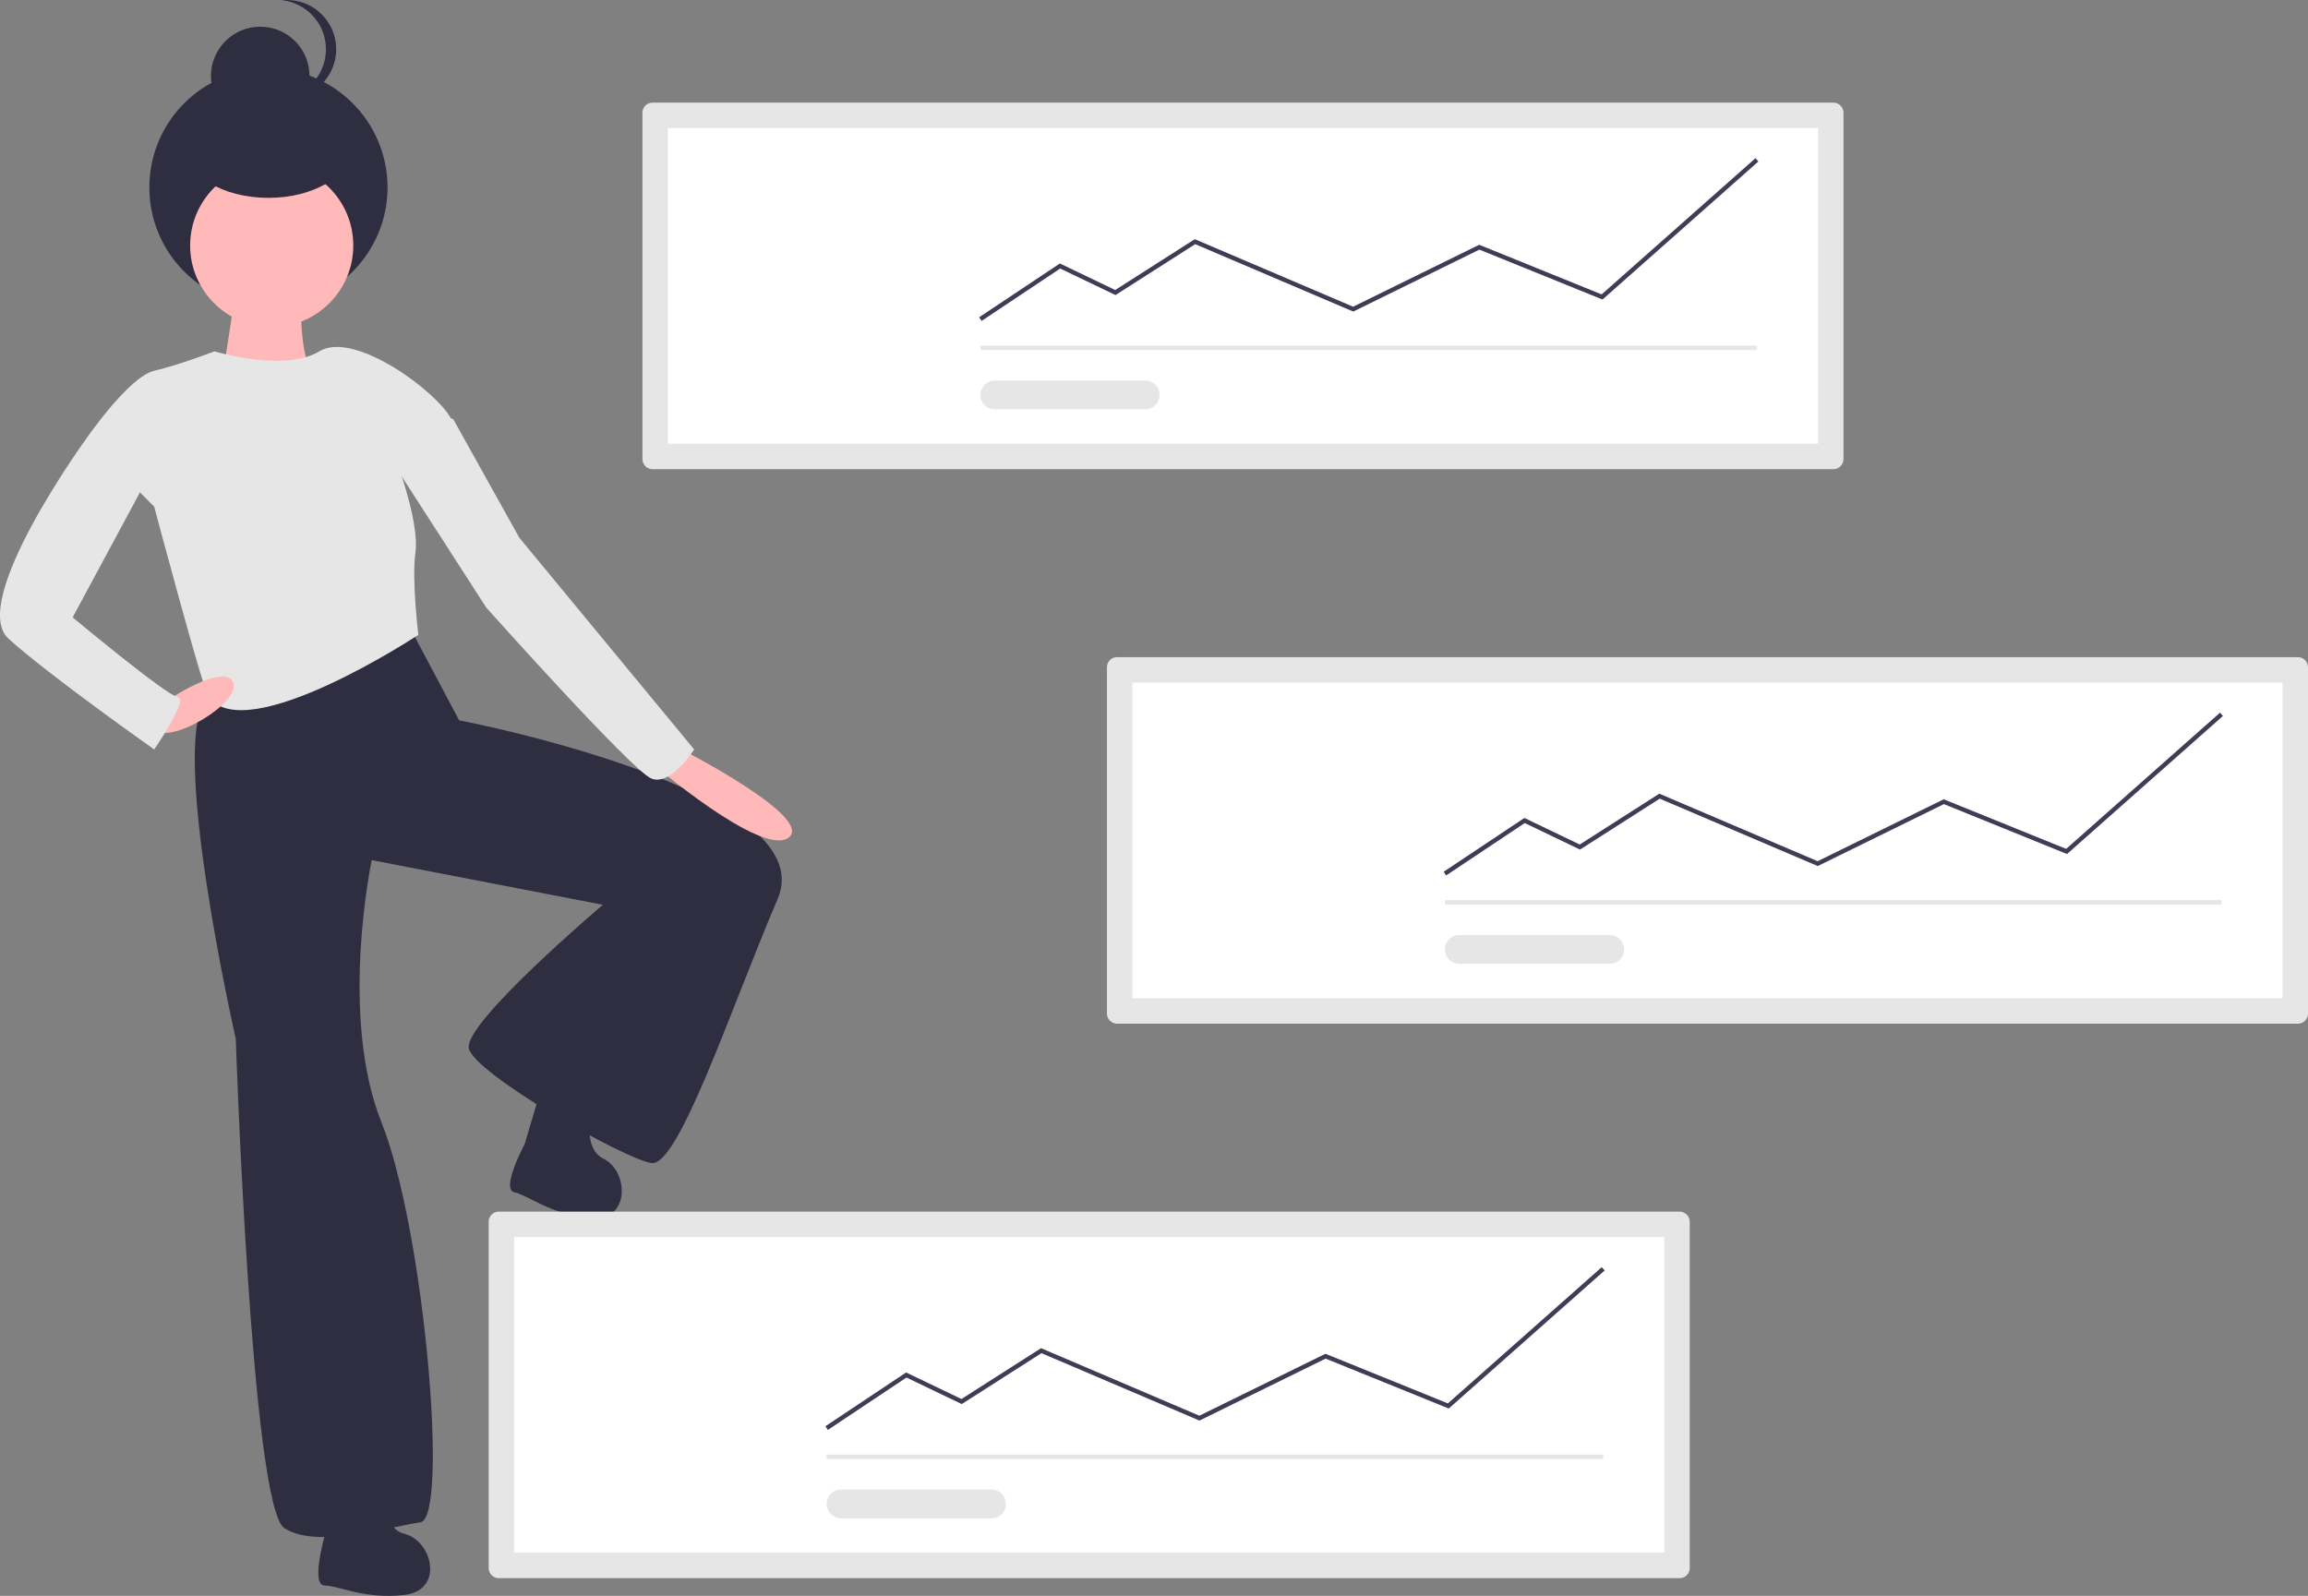 <svg xmlns="http://www.w3.org/2000/svg" data-name="Layer 1" width="974.755" height="674.095"><rect width="100%" height="100%" fill="#808080" stroke="none"/><path d="M88.097 294.408C70.05 309.173 99.58 438.776 99.58 438.776s6.562 197.686 20.506 206.709 45.115-.82 57.42-2.461 1.64-123.861-16.406-168.976S157 363.31 157 363.31l97.612 18.866s-59.06 50.037-56.599 60.7 65.622 46.756 77.106 48.396 33.63-65.621 53.318-111.557-134.525-75.465-134.525-75.465l-21.327-40.193s-66.442 15.585-84.488 30.35Z" fill="#2f2e41"></path><path d="M137.088 648.888s-5.953 20.834 0 20.834 16.865 5.952 33.73 3.968 11.904-22.817 0-25.794-8.929-26.785-8.929-26.785c-3.968-7.937-22.817 1.984-22.817 1.984ZM221.594 483.221s-10.212 19.11-4.394 20.365 15.23 9.375 32.135 10.992 16.449-19.794 5.44-25.213-3.08-28.067-3.08-28.067c-2.205-8.594-22.722-2.872-22.722-2.872Z" fill="#2f2e41"></path><path d="M99.17 116.82c1.641 3.28-5.741 44.294-5.741 44.294l6.562 11.484s37.732-14.765 31.99-17.226-4.921-32.81-4.921-32.81-29.53-9.024-27.89-5.743Z" fill="#ffb9b9"></path><circle cx="113.373" cy="79.168" r="50.294" fill="#2f2e41"></circle><circle cx="109.904" cy="32.084" r="20.811" fill="#2f2e41"></circle><path d="M119.009 41.51a21.044 21.044 0 0 0 2.168.113 20.811 20.811 0 1 0 0-41.623 21.044 21.044 0 0 0-2.168.113 20.812 20.812 0 0 1 0 41.397Z" fill="#2f2e41"></path><circle cx="114.756" cy="103.695" r="34.451" fill="#ffb9b9"></circle><path d="M65.13 156.602c-10.664 2.461-28.71 28.71-28.71 28.71l28.71 28.71s20.506 77.105 22.967 80.386c16.121 21.496 88.59-26.249 88.59-26.249s-2.872-23.377-1.231-34.861c1.578-11.045-6.152-33.221-6.152-33.221s27.069-11.484 21.327-22.968-41.014-37.732-55.779-28.71-44.294 0-44.294 0-14.765 5.743-25.429 8.203Z" fill="#e6e6e6"></path><path d="M274.709 321.887s46.755 40.194 58.239 31.99-44.295-36.911-44.295-36.911ZM64.72 307.943c6.561 7.382 37.732-11.484 33.735-19.863s-28.814 8.379-28.814 8.379-11.484 4.101-4.922 11.484Z" fill="#ffb9b9"></path><path d="m65.13 196.796-34.452 63.98s39.373 32.812 44.294 33.632-9.843 22.147-9.843 22.147-44.295-31.17-61.52-46.755 32.81-84.488 32.81-84.488l14.766-9.023ZM165.202 194.335l40.194 62.34s61.52 68.903 69.723 72.185 18.046-12.305 18.046-12.305l-73.825-89.41-27.889-50.036-10.663-4.101Z" fill="#e6e6e6"></path><ellipse cx="113.373" cy="62.762" rx="34.686" ry="20.811" fill="#2f2e41"></ellipse><path d="M210.677 511.79a4.293 4.293 0 0 0-4.288 4.287v146.245a4.293 4.293 0 0 0 4.288 4.288h498.669a4.293 4.293 0 0 0 4.288-4.288V516.077a4.293 4.293 0 0 0-4.288-4.288Z" fill="#e6e6e6"></path><path d="M217.134 655.865h485.754v-133.33H217.134Z" fill="#fff"></path><path d="M641.574 628.205a7.103 7.103 0 1 0 0 14.205h28.41a7.103 7.103 0 1 0 0-14.205h-28.41Z" fill="#fff"></path><path fill="#e6e6e6" d="M349.122 614.428h327.965v1.869H349.122z"></path><circle cx="280.567" cy="589.2" r="41.369" fill="#fff"></circle><path fill="#3f3d56" d="m349.64 603.993-1.036-1.555 34.08-22.721 23.37 11.218 33.615-21.476 66.868 28.524 53.25-26.158 51.708 20.963 64.973-57.547 1.239 1.399-65.84 58.316-52.007-21.085-53.269 26.167-66.748-28.473-33.659 21.506-23.349-11.207-33.195 22.129z"></path><path d="M355.195 629.182a6.073 6.073 0 1 0 0 12.147h63.538a6.073 6.073 0 0 0 0-12.147Z" fill="#e6e6e6"></path><path d="M296.367 570.692h6.464l-13.45 13.311a12.558 12.558 0 0 1-17.632 0l-13.448-13.31h6.464l10.217 10.111a7.954 7.954 0 0 0 11.167 0Zm-31.684 37.015h-6.464l13.532-13.393a12.558 12.558 0 0 1 17.631 0l13.533 13.393h-6.464l-10.302-10.194a7.954 7.954 0 0 0-11.167 0Z" fill="#fff"></path><path d="M275.612 43.354a4.293 4.293 0 0 0-4.288 4.288v146.245a4.293 4.293 0 0 0 4.288 4.288h498.669a4.293 4.293 0 0 0 4.288-4.288V47.642a4.293 4.293 0 0 0-4.288-4.288Z" fill="#e6e6e6"></path><path d="M282.07 187.43h485.753V54.1H282.07Z" fill="#fff"></path><path d="M706.51 159.77a7.103 7.103 0 1 0 0 14.205h28.41a7.103 7.103 0 0 0 0-14.205h-28.41Z" fill="#fff"></path><path fill="#e6e6e6" d="M414.057 145.993h327.965v1.869H414.057z"></path><circle cx="345.502" cy="120.764" r="41.369" fill="#fff"></circle><path fill="#3f3d56" d="m414.575 135.557-1.036-1.555 34.08-22.72 23.37 11.218 33.615-21.476.454.193 66.414 28.331 53.25-26.158 51.708 20.963 64.973-57.548 1.239 1.399-65.84 58.316-52.007-21.084-53.268 26.167-66.748-28.473-33.66 21.505-23.349-11.208-33.195 22.13z"></path><path d="M420.13 160.747a6.073 6.073 0 0 0 0 12.146h63.538a6.073 6.073 0 1 0 0-12.146Z" fill="#e6e6e6"></path><path d="M362.147 115.936c.773-5.177-3.168-7.96-8.558-9.817l1.748-7.012-4.27-1.064-1.702 6.828a176.42 176.42 0 0 0-3.419-.805l1.715-6.873-4.267-1.064-1.75 7.01c-.928-.211-1.84-.42-2.725-.64l.005-.022-5.887-1.47-1.136 4.56s3.168.725 3.1.77a2.27 2.27 0 0 1 1.99 2.483l-1.992 7.989a3.538 3.538 0 0 1 .444.142l-.45-.112-2.792 11.192a1.554 1.554 0 0 1-1.957 1.014c.043.062-3.102-.775-3.102-.775l-2.12 4.888 5.557 1.385c1.033.259 2.046.53 3.042.785l-1.767 7.094 4.264 1.064 1.75-7.018c1.164.316 2.295.608 3.401.883l-1.743 6.985 4.268 1.064 1.767-7.08c7.279 1.378 12.754.822 15.055-5.76 1.857-5.301-.09-8.36-3.92-10.354 2.788-.646 4.89-2.48 5.45-6.27Zm-9.754 13.676c-1.32 5.301-10.245 2.437-13.14 1.717l2.344-9.397c2.894.722 12.172 2.152 10.797 7.68Zm1.319-13.753c-1.204 4.822-8.633 2.372-11.043 1.772l2.125-8.523c2.41.6 10.172 1.722 8.918 6.751Z" fill="#fff"></path><path d="M471.799 277.572a4.293 4.293 0 0 0-4.288 4.288v146.244a4.293 4.293 0 0 0 4.288 4.288h498.669a4.293 4.293 0 0 0 4.287-4.288V281.86a4.293 4.293 0 0 0-4.287-4.288Z" fill="#e6e6e6"></path><path d="M478.256 421.647H964.01v-133.33H478.256Z" fill="#fff"></path><path d="M902.696 393.987a7.103 7.103 0 1 0 0 14.205h28.41a7.103 7.103 0 1 0 0-14.205h-28.41Z" fill="#fff"></path><path fill="#e6e6e6" d="M610.244 380.21h327.965v1.869H610.244z"></path><circle cx="541.689" cy="354.982" r="41.369" fill="#fff"></circle><path fill="#3f3d56" d="m610.762 369.775-1.037-1.555 34.08-22.72 23.371 11.218 33.614-21.476.455.193 66.413 28.331 53.251-26.158 51.708 20.962 64.973-57.547 1.239 1.4-65.84 58.315-52.007-21.084-53.269 26.167-66.747-28.473-33.661 21.505-23.348-11.207-33.195 22.129z"></path><path d="M616.317 394.964a6.073 6.073 0 0 0 0 12.147h63.538a6.073 6.073 0 1 0 0-12.147Z" fill="#e6e6e6"></path><path fill="#fff" d="m541.684 382.247 16.747-23.585-16.747 9.888-16.737-9.888 16.736 23.585h.001z"></path><path fill="#fff" d="M541.683 365.381h.001l16.737-9.893-16.737-27.771h-.001l-16.736 27.771 16.736 9.893z"></path></svg>